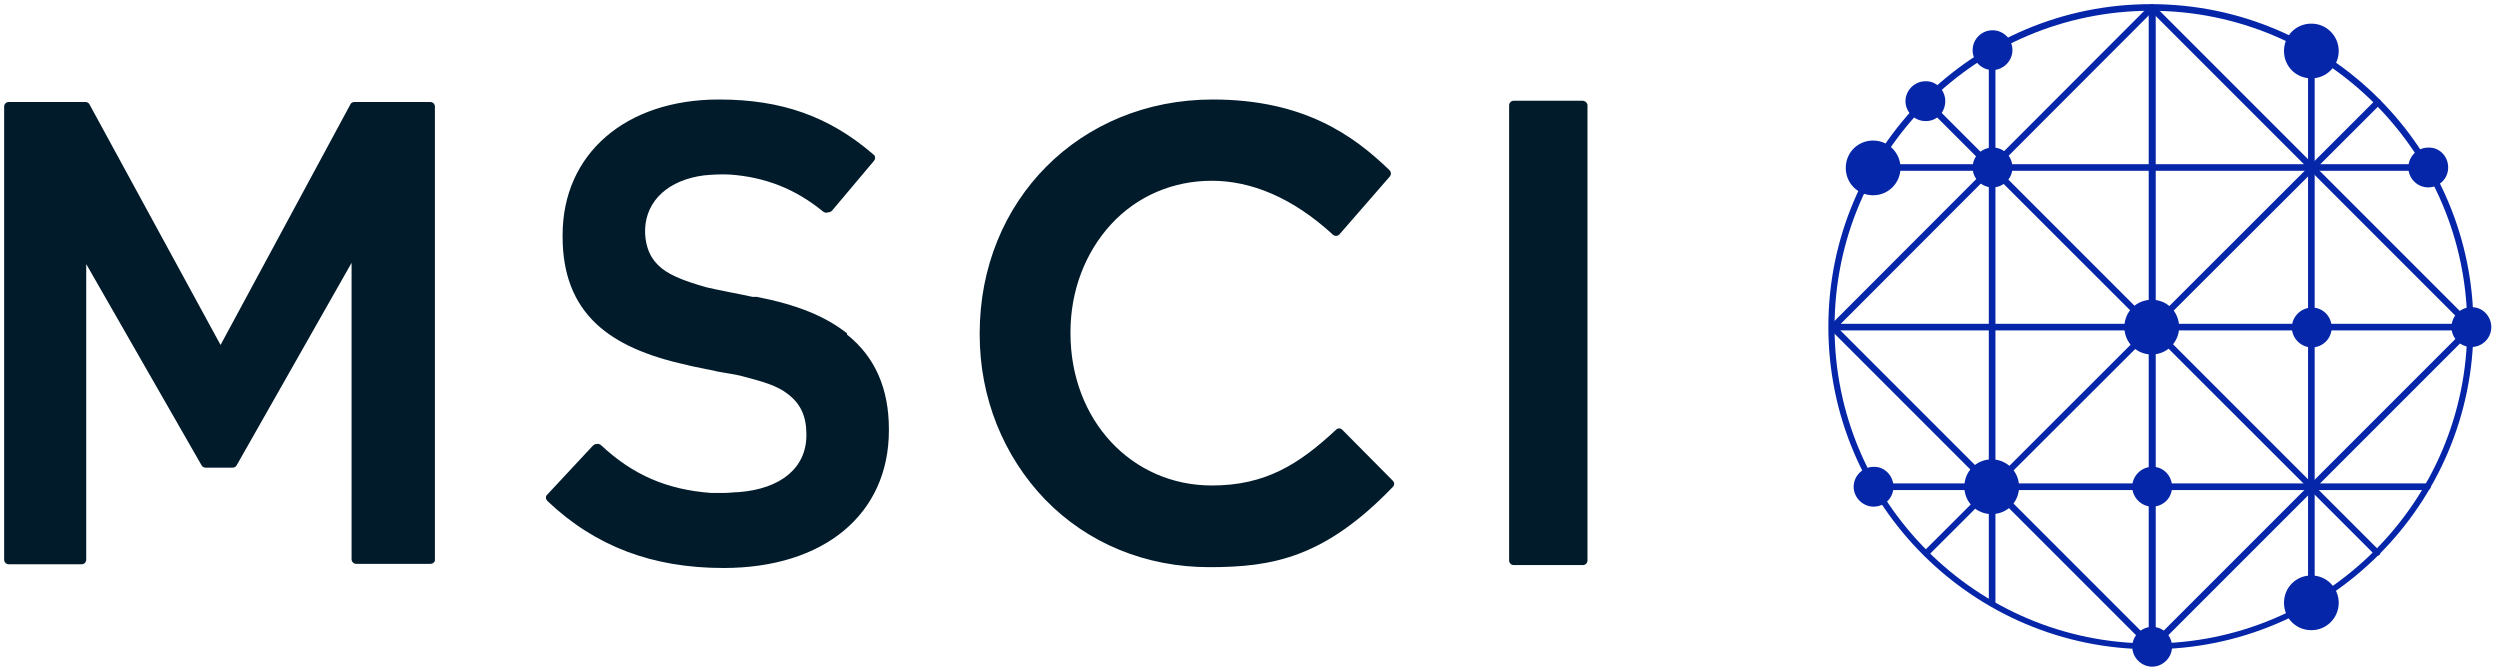 <?xml version="1.0" encoding="UTF-8"?>
<svg xmlns="http://www.w3.org/2000/svg" width="603" height="161" version="1.1" viewBox="0 0 603 161">
  <defs>
    <style>
      .cls-1 {
        fill: #0626a9;
      }

      .cls-2 {
        fill: #011b2b;
      }
    </style>
  </defs>
  <!-- Generator: Adobe Illustrator 28.6.0, SVG Export Plug-In . SVG Version: 1.2.0 Build 709)  -->
  <g>
    <g id="_レイヤー_1" data-name="レイヤー_1">
      <g id="layer">
        <path class="cls-1" d="M573.3,134c-.2,0-.4-.1-.5-.2l-108.9-108.8c-.3-.3-.3-.8,0-1.1.3-.3.8-.3,1.1,0l108.9,108.9c.3.3.3.8,0,1.1-.2.1-.4.1-.6.1h0Z"/>
        <path class="cls-1" d="M464.6,134.2c-.2,0-.4-.1-.5-.2-.3-.3-.3-.8,0-1.1l108.9-108.8c.3-.3.8-.3,1.1,0s.3.8,0,1.1l-109,108.8c-.2.1-.4.2-.5.2h0Z"/>
        <path class="cls-1" d="M519.1,156.7c-.5,0-.8-.3-.8-.8V1.9c0-.5.3-.8.8-.8s.8.3.8.8v154.1c0,.3-.5.7-.8.7Z"/>
        <path class="cls-1" d="M596.1,79.7h-154.1c-.5,0-.8-.3-.8-.8s.3-.8.8-.8h154.1c.5,0,.8.3.8.8s-.4.8-.8.8h0ZM586.4,40.4c0-.5-.3-.8-.8-.8h-133.8c-.5,0-.8.3-.8.8s.3.8.8.8h133.8c.5,0,.8-.3.8-.8ZM586.3,117.4c0-.5-.3-.8-.8-.8h-133.7c-.5,0-.8.3-.8.8s.3.8.8.8h133.6c.5,0,.9-.3.9-.8h0Z"/>
        <path class="cls-1" d="M519.1,156.7c-.5,0-.8-.3-.8-.8V1.9c0-.5.3-.8.8-.8s.8.3.8.8v154.1c0,.3-.5.7-.8.7ZM481.3,145.4V12.1c0-.5-.3-.8-.8-.8s-.8.3-.8.8v133.3c0,.5.3.8.8.8s.8-.3.8-.8h0ZM558.3,145.4V12.3c0-.5-.3-.8-.8-.8s-.8.3-.8.8v133.1c0,.5.3.8.8.8s.8-.3.8-.8h0Z"/>
        <path class="cls-1" d="M596.1,79.7c-.2,0-.4,0-.5-.2L518.6,2.5c-.3-.3-.3-.8,0-1.1s.8-.3,1.1,0l77,77c.3.3.3.8,0,1.1-.2,0-.4.2-.6.2ZM519.6,156.5c.3-.3.3-.8,0-1.1l-77-77c-.3-.3-.8-.3-1.1,0-.3.3-.3.8,0,1.1l77,77c.2.2.3.2.5.2s.4-.1.6-.2Z"/>
        <path class="cls-1" d="M519.1,156.7c-.2,0-.4-.1-.5-.2-.3-.3-.3-.8,0-1.1l77-77c.3-.3.8-.3,1.1,0s.3.8,0,1.1l-77,77c-.3.1-.5.2-.6.2ZM442.6,79.5L519.6,2.4c.3-.3.3-.8,0-1.1s-.8-.3-1.1,0l-77,77.1c-.3.3-.3.8,0,1.1.2.2.3.2.5.2s.4,0,.6-.2Z"/>
        <path class="cls-1" d="M518.8,2.6c-42.1,0-76.3,34.2-76.3,76.3s34.2,76.3,76.3,76.3,76.3-34.2,76.3-76.3S560.9,2.6,518.8,2.6ZM518.8,156.6c-42.9,0-77.8-34.9-77.8-77.8S475.9,1,518.8,1s77.8,34.9,77.8,77.8-34.9,77.8-77.8,77.8Z"/>
        <path class="cls-1" d="M525.6,78.9c0,3.6-2.9,6.6-6.6,6.6s-6.6-2.9-6.6-6.6,2.9-6.6,6.6-6.6,6.6,2.9,6.6,6.6M523.9,117.4c0-2.7-2.2-4.9-4.8-4.8-2.6,0-4.8,2.2-4.8,4.8s2.2,4.8,4.8,4.8,4.8-2,4.8-4.8M485.4,40.4c0-2.7-2.2-4.9-4.8-4.8-2.6,0-4.8,2.1-4.8,4.8s2.2,4.8,4.8,4.8,4.8-2.1,4.8-4.8M487,117.4c0-3.6-2.9-6.6-6.6-6.6s-6.6,2.9-6.6,6.6,2.9,6.6,6.6,6.6,6.6-2.9,6.6-6.6M600.9,78.9c0-2.7-2.2-4.9-4.8-4.8-2.6,0-4.8,2.1-4.8,4.8s2.2,4.8,4.8,4.8c2.6,0,4.8-2.1,4.8-4.8M523.9,156c0-2.7-2.2-4.8-4.8-4.8s-4.8,2.2-4.8,4.8,2.2,4.8,4.8,4.8,4.8-2.2,4.8-4.8M564.1,145.4c0-3.6-2.9-6.6-6.6-6.6s-6.6,2.9-6.6,6.6,2.9,6.6,6.6,6.6,6.6-3,6.6-6.6M456.7,117.4c0-2.7-2.2-4.9-4.8-4.8-2.6,0-4.8,2.2-4.8,4.8s2.2,4.8,4.8,4.8c2.6,0,4.8-2,4.8-4.8M564.1,12.3c0-3.6-2.9-6.6-6.6-6.6s-6.6,2.9-6.6,6.6,2.9,6.6,6.6,6.6,6.6-3,6.6-6.6M458.4,40.5c0-3.6-2.9-6.6-6.6-6.6s-6.6,2.9-6.6,6.6,2.9,6.6,6.6,6.6c3.7,0,6.6-3,6.6-6.6M590.5,40.4c0-2.7-2.1-4.9-4.8-4.8-2.6,0-4.8,2.1-4.8,4.8s2.2,4.8,4.8,4.8,4.8-2.1,4.8-4.8M562.4,79c0-2.7-2.2-4.9-4.8-4.8-2.6,0-4.8,2.2-4.8,4.8s2.2,4.8,4.8,4.8,4.8-2.1,4.8-4.8M485.4,12.1c0-2.7-2.2-4.8-4.8-4.8s-4.8,2.1-4.8,4.8,2.2,4.8,4.8,4.8,4.8-2.2,4.8-4.8M469.2,24.4c0-2.7-2.2-4.9-4.8-4.8-2.6,0-4.8,2.2-4.8,4.8s2.2,4.8,4.8,4.8c2.7.1,4.8-2.1,4.8-4.8"/>
        <path class="cls-2" d="M103.8,24.6c.6,0,1.1.5,1.1,1.1v109.2c0,.3,0,.6-.3.8-.2.2-.5.3-.8.3h-17.9c-.6,0-1.1-.5-1.1-1.1V63.4l-27.7,48.8c-.2.4-.6.6-1,.6h-6.5c-.4,0-.8-.2-1-.6l-27.8-48.5v71.3c0,.6-.5,1.1-1.1,1.1H2.1c-.6,0-1.1-.5-1.1-1.1V25.7c0-.6.5-1.1,1.1-1.1h18.5c.4,0,.8.2,1,.6l31.6,58,31.3-58c.2-.4.5-.6,1-.6h18.3M381.7,24.3h-16.6c-.6,0-1.1.5-1.1,1.1v109.8c0,.6.5,1.1,1.1,1.1h16.7c.6,0,1.1-.5,1.1-1.1V25.4c0-.6-.6-1.1-1.2-1.1M323.8,103.7c-.5-.5-1.1-.5-1.6,0-8.9,8.3-17,13.4-29.9,13.4-19.4,0-34.1-15.8-34.1-36.7v-.3c0-9.9,3.5-19.1,9.7-25.9,6.3-6.9,15-10.6,24.4-10.6s19.4,4,29.2,13c.2.2.5.3.8.3s.6-.2.8-.4l12.1-13.9c.4-.5.4-1.1-.1-1.6-8.7-8.4-20.7-17-42.6-17-32,0-56.2,24.3-56.2,56.4v.3c0,15.2,5.7,29.3,15.8,39.8,10.3,10.6,24.3,16.3,39.6,16.3s27.8-2.3,44.2-19.3c.5-.5.5-1.1,0-1.6,0,0-12.1-12.2-12.1-12.2ZM204.3,80.4c-5.2-4.1-12-6.9-21.8-8.8-.1,0-.3,0-.5,0s-.3,0-.5,0c-1-.2-3.2-.7-5.4-1.1-2.4-.5-5-1-5.7-1.2-6-1.7-9.5-3.2-11.6-5.3-2-1.9-3-4.4-3.2-7.6v-1.2c.3-6.9,5.7-11.8,14.2-12.9,2.1-.2,4.1-.3,6.2-.2,8.6.6,15.9,3.5,22.5,8.9.3.3.9.4,1.3.2h.1c.3,0,.6-.2.8-.4l10.1-12c.4-.5.4-1.2-.2-1.6-10.6-9.1-22-13.2-37.2-13.2-22.5,0-37.7,13.1-37.7,32.7v.4c0,9,2.7,15.9,8.1,21,4.9,4.6,12.1,7.8,21.8,9.9.6.2,2.1.5,3.6.8,1.1.2,2,.4,2.5.5.7.2,2.2.5,3.6.7,1.4.2,2.7.5,3.2.6,5.4,1.4,9,2.4,11.6,4.5,3,2.3,4.4,5.3,4.4,9.6v.3c0,7.8-6.1,12.9-16.3,13.7-1.1,0-2.3.2-3.5.2s-2.1,0-3.2,0c-10.6-.8-18.8-4.3-26.5-11.5-.3-.3-.8-.4-1.1-.3h-.1c-.3,0-.6.2-.8.4l-11,11.8c-.5.5-.4,1.1.1,1.6,11.5,10.9,25.3,16.1,42.4,16.1,24.3,0,39.9-13,39.9-33.2v-.3c0-9.7-3.3-17.4-10.1-22.8"/>
      </g>
    </g>
  </g>
</svg>